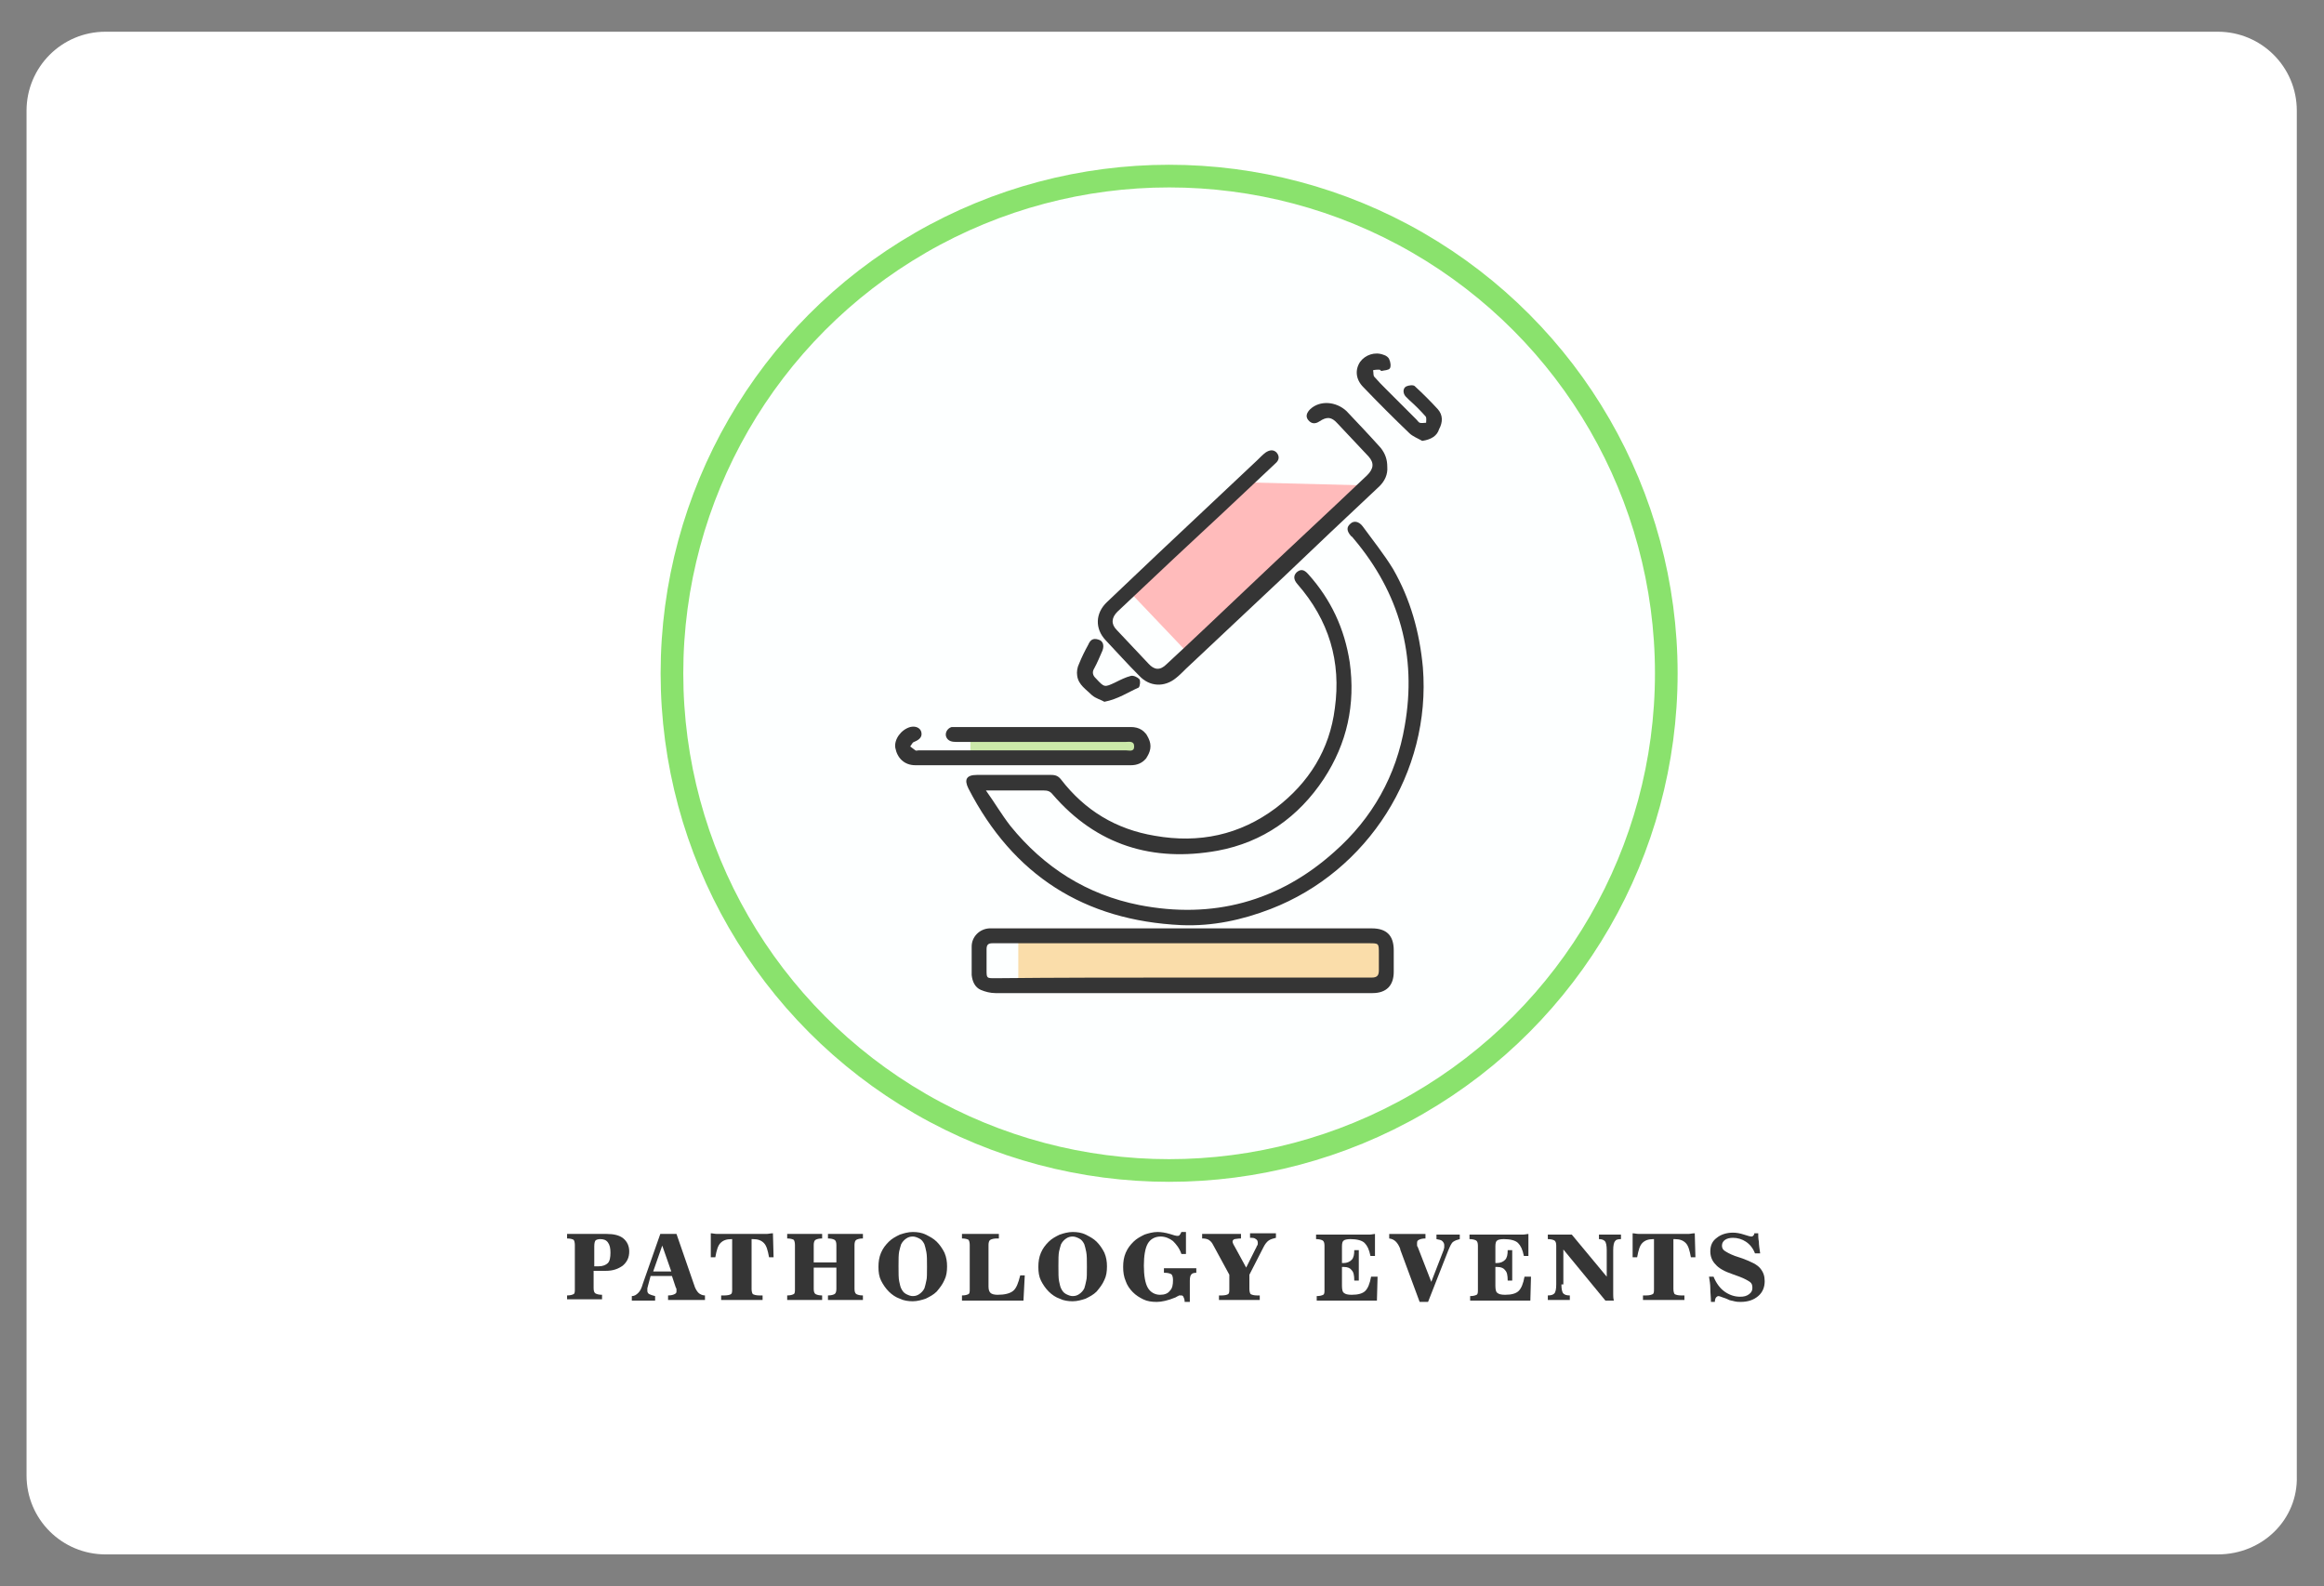 <?xml version="1.0" encoding="utf-8"?>
<!-- Generator: Adobe Illustrator 19.0.0, SVG Export Plug-In . SVG Version: 6.00 Build 0)  -->
<svg version="1.1" id="Layer_1" xmlns="http://www.w3.org/2000/svg" xmlns:xlink="http://www.w3.org/1999/xlink" x="0px" y="0px"
	 width="359px" height="245px" viewBox="-80.1 79.5 359 245" style="enable-background:new -80.1 79.5 359 245;"
	 xml:space="preserve">
<rect x="-80.1" y="79.5" width="359" height="245" fill="#808080" stroke="none"/>
<style type="text/css">
	.st0{fill:#FFFFFF;}
	.st1{fill:#FDFFFF;stroke:#8AE26D;stroke-width:3.5;}
	.st2{fill:#353535;}
	.st3{fill:#FADDAA;}
	.st4{fill:#FFBBBB;}
	.st5{fill:#CBE9A9;}
</style>
<path id="XMLID_64_" class="st0" d="M262.5,319.6H-63.8c-6.7,0-12.2-5.4-12.2-12.2V96.6c0-6.7,5.4-12.2,12.2-12.2h326.3
	c6.7,0,12.2,5.4,12.2,12.2v210.9C274.9,314.2,269.4,319.6,262.5,319.6z"/>
<circle id="Oval_1_" class="st1" cx="100.5" cy="183.5" r="76.8"/>
<g>
	<path class="st2" d="M7.5,280.3v-0.7c0.5,0,0.8-0.1,1-0.2s0.2-0.4,0.2-0.8v-6.8c0-0.4-0.1-0.7-0.2-0.8c-0.2-0.1-0.5-0.2-1-0.2v-0.7
		h6.1c1.1,0,2,0.2,2.6,0.7c0.6,0.5,0.9,1.2,0.9,2c0,0.9-0.3,1.6-1,2.2c-0.7,0.5-1.5,0.8-2.6,0.8h-1.9v2.7c0,0.4,0.1,0.7,0.3,0.8
		s0.5,0.2,1,0.2v0.7H7.5z M11.7,275.1h0.7c0.6,0,1.1-0.2,1.4-0.5c0.3-0.3,0.4-0.9,0.4-1.6c0-0.7-0.1-1.2-0.4-1.6s-0.7-0.5-1.2-0.5
		c-0.3,0-0.6,0.1-0.7,0.2s-0.2,0.4-0.2,0.9V275.1z"/>
	<path class="st2" d="M20,278.1c0,0.1-0.1,0.3-0.1,0.4c0,0.1,0,0.2,0,0.4c0,0.2,0.1,0.4,0.3,0.5s0.5,0.2,0.9,0.3v0.7h-3.6v-0.7
		c0.4,0,0.7-0.2,1-0.5c0.3-0.3,0.5-0.7,0.7-1.4l2.7-7.7h2.5l2.7,7.8c0.2,0.7,0.5,1.1,0.7,1.3c0.2,0.2,0.6,0.4,1,0.4v0.7h-5.7v-0.7
		c0.5,0,0.8-0.1,1-0.2c0.2-0.1,0.3-0.2,0.3-0.4c0-0.1,0-0.2,0-0.3c0-0.1,0-0.2-0.1-0.3l-0.6-1.8h-3.3L20,278.1z M20.8,275.9h2.8
		l-1.4-4L20.8,275.9z"/>
	<path class="st2" d="M33.1,270.9h-0.2c-0.8,0-1.3,0.2-1.7,0.6c-0.4,0.4-0.6,1.1-0.8,2.2h-0.7l0-3.7c0.3,0,0.6,0.1,1,0.1
		c0.3,0,0.6,0,0.9,0h5.8c0.3,0,0.6,0,0.9,0c0.3,0,0.6-0.1,1-0.1l0.1,3.7h-0.7c-0.2-1.1-0.4-1.8-0.8-2.2c-0.4-0.4-0.9-0.6-1.7-0.6H36
		v7.7c0,0.4,0.1,0.7,0.2,0.8c0.2,0.1,0.5,0.2,1,0.2h0.5v0.7h-6.4v-0.7h0.5c0.5,0,0.9-0.1,1-0.2c0.2-0.1,0.2-0.4,0.2-0.8V270.9z"/>
	<path class="st2" d="M41.5,280.3v-0.7c0.5,0,0.8-0.1,1-0.2s0.2-0.4,0.2-0.8v-6.8c0-0.4-0.1-0.7-0.2-0.8c-0.2-0.1-0.5-0.2-1-0.2
		v-0.7h5.4v0.7c-0.5,0-0.8,0.1-1,0.2s-0.3,0.4-0.3,0.8v2.7h3.5v-2.7c0-0.4-0.1-0.7-0.3-0.8s-0.5-0.2-1-0.2v-0.7h5.4v0.7
		c-0.5,0-0.8,0.1-1,0.2s-0.3,0.4-0.3,0.8v6.8c0,0.4,0.1,0.7,0.3,0.8c0.2,0.1,0.5,0.2,1,0.2v0.7h-5.4v-0.7c0.5,0,0.8-0.1,1-0.2
		c0.2-0.1,0.3-0.4,0.3-0.8v-3.3h-3.5v3.3c0,0.4,0.1,0.7,0.3,0.8s0.5,0.2,1,0.2v0.7H41.5z"/>
	<path class="st2" d="M55.6,275.2c0-0.8,0.1-1.5,0.4-2.2s0.7-1.2,1.2-1.7c0.5-0.5,1.1-0.8,1.7-1.1c0.6-0.2,1.3-0.4,2-0.4
		c0.7,0,1.4,0.1,2,0.4s1.2,0.6,1.7,1.1c0.5,0.5,0.9,1.1,1.2,1.7c0.3,0.7,0.4,1.4,0.4,2.1c0,0.8-0.1,1.5-0.4,2.1
		c-0.3,0.7-0.7,1.2-1.2,1.8c-0.5,0.5-1.1,0.8-1.7,1.1c-0.6,0.2-1.3,0.4-2,0.4c-0.7,0-1.4-0.1-2-0.4c-0.6-0.2-1.2-0.6-1.7-1.1
		c-0.5-0.5-0.9-1.1-1.2-1.7C55.7,276.7,55.6,276,55.6,275.2z M63.1,275.2c0-1,0-1.8-0.1-2.3c-0.1-0.5-0.2-0.9-0.3-1.2
		c-0.2-0.4-0.4-0.7-0.8-0.9s-0.7-0.3-1-0.3c-0.4,0-0.7,0.1-1,0.3s-0.6,0.5-0.8,0.9c-0.1,0.3-0.2,0.7-0.3,1.1
		c-0.1,0.5-0.1,1.2-0.1,2.3s0,1.8,0.1,2.3c0.1,0.5,0.2,0.9,0.3,1.1c0.2,0.4,0.4,0.7,0.8,0.9s0.7,0.3,1,0.3c0.4,0,0.7-0.1,1-0.3
		s0.6-0.5,0.8-0.9c0.1-0.3,0.2-0.7,0.3-1.2C63.1,277,63.1,276.2,63.1,275.2z"/>
	<path class="st2" d="M68.5,280.3v-0.7c0.5,0,0.8-0.1,1-0.2s0.2-0.4,0.2-0.8v-6.8c0-0.4-0.1-0.7-0.2-0.8c-0.2-0.1-0.5-0.2-1-0.2
		v-0.7h5.7v0.7h-0.3c-0.5,0-0.8,0.1-1,0.2s-0.3,0.4-0.3,0.8v6.4c0,0.5,0.1,0.8,0.3,1c0.2,0.2,0.6,0.3,1.1,0.3c1.1,0,1.9-0.2,2.4-0.6
		c0.5-0.4,0.8-1.2,1.1-2.4h0.7l-0.2,3.9H68.5z"/>
	<path class="st2" d="M80.3,275.2c0-0.8,0.1-1.5,0.4-2.2s0.7-1.2,1.2-1.7c0.5-0.5,1.1-0.8,1.7-1.1c0.6-0.2,1.3-0.4,2-0.4
		c0.7,0,1.4,0.1,2,0.4s1.2,0.6,1.7,1.1c0.5,0.5,0.9,1.1,1.2,1.7c0.3,0.7,0.4,1.4,0.4,2.1c0,0.8-0.1,1.5-0.4,2.1
		c-0.3,0.7-0.7,1.2-1.2,1.8c-0.5,0.5-1.1,0.8-1.7,1.1c-0.6,0.2-1.3,0.4-2,0.4c-0.7,0-1.4-0.1-2-0.4c-0.6-0.2-1.2-0.6-1.7-1.1
		c-0.5-0.5-0.9-1.1-1.2-1.7C80.4,276.7,80.3,276,80.3,275.2z M87.8,275.2c0-1,0-1.8-0.1-2.3c-0.1-0.5-0.2-0.9-0.3-1.2
		c-0.2-0.4-0.4-0.7-0.8-0.9s-0.7-0.3-1-0.3c-0.4,0-0.7,0.1-1,0.3s-0.6,0.5-0.8,0.9c-0.1,0.3-0.2,0.7-0.3,1.1
		c-0.1,0.5-0.1,1.2-0.1,2.3s0,1.8,0.1,2.3c0.1,0.5,0.2,0.9,0.3,1.1c0.2,0.4,0.4,0.7,0.8,0.9s0.7,0.3,1,0.3c0.4,0,0.7-0.1,1-0.3
		s0.6-0.5,0.8-0.9c0.1-0.3,0.2-0.7,0.3-1.2C87.8,277,87.8,276.2,87.8,275.2z"/>
	<path class="st2" d="M102.9,280.6c0-0.4-0.1-0.6-0.2-0.8c-0.1-0.2-0.2-0.2-0.4-0.2c-0.1,0-0.1,0-0.2,0s-0.1,0-0.2,0.1
		c-0.1,0-0.2,0.1-0.4,0.2c-1.2,0.5-2.2,0.7-2.9,0.7c-0.8,0-1.5-0.1-2.1-0.4s-1.1-0.6-1.6-1.1c-0.5-0.5-0.9-1.1-1.1-1.7
		c-0.3-0.7-0.4-1.4-0.4-2.2c0-0.8,0.1-1.5,0.4-2.2s0.7-1.2,1.2-1.7c0.5-0.5,1.1-0.8,1.7-1.1c0.6-0.2,1.3-0.4,2-0.4
		c0.6,0,1.2,0.1,1.9,0.3c0.6,0.2,1,0.3,1.1,0.3c0.2,0,0.3,0,0.4-0.1s0.2-0.3,0.3-0.5h0.7v3.4h-0.7c-0.3-0.9-0.8-1.5-1.3-2
		c-0.5-0.4-1.2-0.7-1.9-0.7c-0.9,0-1.6,0.4-2,1.1c-0.4,0.7-0.6,1.9-0.6,3.4c0,1.5,0.2,2.7,0.6,3.4s1.1,1.1,1.9,1.1
		c0.7,0,1.2-0.2,1.5-0.6c0.4-0.4,0.5-0.9,0.5-1.7c0-0.4-0.1-0.8-0.3-0.9s-0.5-0.2-1-0.2h-0.1v-0.7h5v0.7c-0.4,0-0.7,0.1-0.8,0.3
		c-0.1,0.1-0.2,0.4-0.2,0.9v1.4c0,0.3,0,0.6,0,0.9c0,0.3,0,0.6,0,1H102.9z"/>
	<path class="st2" d="M112.9,278.6c0,0.4,0.1,0.7,0.2,0.8c0.2,0.1,0.5,0.2,1,0.2h0.4v0.7h-6.3v-0.7h0.4c0.5,0,0.9-0.1,1-0.2
		c0.2-0.1,0.2-0.4,0.2-0.8v-2.2l-2.5-4.6c-0.2-0.4-0.4-0.6-0.7-0.8c-0.2-0.1-0.5-0.2-0.9-0.2h-0.1v-0.7h6v0.7c-0.5,0-0.8,0.1-1,0.1
		c-0.2,0.1-0.3,0.2-0.3,0.4c0,0.1,0.1,0.4,0.3,0.7l0,0l1.8,3.3l1.5-3c0.1-0.1,0.1-0.3,0.2-0.4s0.1-0.3,0.1-0.4
		c0-0.3-0.1-0.5-0.3-0.6c-0.2-0.2-0.5-0.2-0.9-0.2H113v-0.7h4v0.7c-0.4,0.1-0.8,0.2-1.1,0.4c-0.3,0.2-0.6,0.6-0.8,1l-2.2,4.3V278.6z
		"/>
	<path class="st2" d="M132.7,276.7l-0.1,3.7h-9.3v-0.7c0.5,0,0.8-0.1,1-0.2c0.2-0.1,0.2-0.4,0.2-0.8v-6.8c0-0.4-0.1-0.7-0.3-0.8
		c-0.2-0.1-0.5-0.2-1-0.2v-0.7h7.3c0.4,0,0.7,0,1,0c0.3,0,0.6-0.1,0.8-0.1l0,3.4h-0.7c-0.2-1-0.5-1.6-0.9-2
		c-0.4-0.4-1.2-0.6-2.2-0.6c-0.5,0-0.9,0.1-1,0.2c-0.2,0.1-0.3,0.4-0.3,0.9v2.6c0,0,0.1,0,0.1,0s0.1,0,0.1,0c0.6,0,1-0.2,1.3-0.5
		c0.3-0.3,0.4-0.8,0.4-1.5h0.7v4.7h-0.7c0-0.8-0.1-1.3-0.4-1.6c-0.2-0.3-0.6-0.5-1.2-0.5c-0.1,0-0.1,0-0.2,0c0,0-0.1,0-0.1,0v2.9
		c0,0.6,0.1,1,0.3,1.1c0.2,0.2,0.6,0.3,1.2,0.3c1,0,1.7-0.2,2.1-0.6c0.4-0.4,0.7-1.1,0.9-2.2H132.7z"/>
	<path class="st2" d="M136.2,272.5c0,0,0-0.1,0-0.1c-0.4-1-0.9-1.5-1.7-1.6v-0.7h5.6v0.7c-0.5,0-0.8,0.1-1,0.2
		c-0.2,0.1-0.3,0.2-0.3,0.5c0,0.1,0,0.2,0,0.3c0,0.1,0,0.2,0.1,0.3l2.1,5.4l1.9-4.9c0-0.1,0.1-0.3,0.1-0.4c0-0.1,0-0.3,0-0.4
		c0-0.2-0.1-0.4-0.3-0.6s-0.5-0.2-0.9-0.3v-0.7h3.6v0.7c-0.4,0.1-0.7,0.2-1,0.4s-0.5,0.7-0.8,1.4l-3.1,7.9h-1.3L136.2,272.5z"/>
	<path class="st2" d="M156.4,276.7l-0.1,3.7H147v-0.7c0.5,0,0.8-0.1,1-0.2c0.2-0.1,0.2-0.4,0.2-0.8v-6.8c0-0.4-0.1-0.7-0.3-0.8
		c-0.2-0.1-0.5-0.2-1-0.2v-0.7h7.3c0.4,0,0.7,0,1,0c0.3,0,0.6-0.1,0.8-0.1l0,3.4h-0.7c-0.2-1-0.5-1.6-0.9-2
		c-0.4-0.4-1.2-0.6-2.2-0.6c-0.5,0-0.9,0.1-1,0.2c-0.2,0.1-0.3,0.4-0.3,0.9v2.6c0,0,0.1,0,0.1,0s0.1,0,0.1,0c0.6,0,1-0.2,1.3-0.5
		c0.3-0.3,0.4-0.8,0.4-1.5h0.7v4.7h-0.7c0-0.8-0.1-1.3-0.4-1.6c-0.2-0.3-0.6-0.5-1.2-0.5c-0.1,0-0.1,0-0.2,0c0,0-0.1,0-0.1,0v2.9
		c0,0.6,0.1,1,0.3,1.1c0.2,0.2,0.6,0.3,1.2,0.3c1,0,1.7-0.2,2.1-0.6c0.4-0.4,0.7-1.1,0.9-2.2H156.4z"/>
	<path class="st2" d="M161.1,277.9c0,0.7,0.1,1.2,0.3,1.4s0.5,0.3,1,0.3h0v0.7H159v-0.7h0c0.5,0,0.8-0.1,1-0.3
		c0.2-0.2,0.3-0.7,0.3-1.4v-6c0-0.4-0.1-0.7-0.3-0.8c-0.2-0.1-0.5-0.2-1-0.2v-0.7h3.7l5.4,6.5v-4.1c0-0.7-0.1-1.2-0.3-1.4
		c-0.2-0.2-0.5-0.3-0.9-0.3h0v-0.7h3.4v0.7h0c-0.5,0-0.8,0.1-0.9,0.3c-0.2,0.2-0.3,0.7-0.3,1.4v6.1c0,0.2,0,0.5,0,0.7
		c0,0.3,0,0.6,0.1,1h-1.3l-6.5-7.9V277.9z"/>
	<path class="st2" d="M175.5,270.9h-0.2c-0.8,0-1.3,0.2-1.7,0.6c-0.4,0.4-0.6,1.1-0.8,2.2h-0.7l0-3.7c0.3,0,0.6,0.1,1,0.1
		c0.3,0,0.6,0,0.9,0h5.8c0.3,0,0.6,0,0.9,0c0.3,0,0.6-0.1,1-0.1l0.1,3.7h-0.7c-0.2-1.1-0.4-1.8-0.8-2.2c-0.4-0.4-0.9-0.6-1.7-0.6
		h-0.2v7.7c0,0.4,0.1,0.7,0.2,0.8c0.2,0.1,0.5,0.2,1,0.2h0.5v0.7h-6.4v-0.7h0.5c0.5,0,0.8-0.1,1-0.2c0.2-0.1,0.2-0.4,0.2-0.8V270.9z
		"/>
	<path class="st2" d="M184.2,280.6c0-0.7-0.1-1.4-0.1-2.1c0-0.6-0.1-1.2-0.2-1.8h0.7c0.4,1,1,1.8,1.7,2.3c0.7,0.5,1.5,0.8,2.4,0.8
		c0.6,0,1-0.1,1.4-0.4s0.5-0.6,0.5-1c0-0.4-0.1-0.7-0.4-0.9c-0.3-0.2-0.8-0.5-1.6-0.8l-1.1-0.4c-1.2-0.4-2.1-0.9-2.6-1.5
		c-0.5-0.5-0.8-1.2-0.8-2c0-0.9,0.3-1.6,1-2.1c0.6-0.5,1.5-0.8,2.5-0.8c0.5,0,1.1,0.1,1.7,0.3c0.6,0.2,1,0.3,1.1,0.3
		c0.1,0,0.2,0,0.3-0.1c0.1-0.1,0.2-0.2,0.2-0.4l0.6,0c0,0.4,0,0.8,0.1,1.3c0,0.5,0.1,1.1,0.2,1.8H191c-0.3-0.8-0.8-1.4-1.4-1.8
		c-0.6-0.4-1.3-0.6-2-0.6c-0.5,0-0.9,0.1-1.2,0.3s-0.5,0.5-0.5,0.9c0,0.3,0.1,0.6,0.4,0.8c0.3,0.2,0.8,0.5,1.6,0.8l1.2,0.4
		c1.3,0.5,2.2,0.9,2.7,1.5s0.7,1.2,0.7,2c0,0.9-0.3,1.7-1,2.3s-1.6,0.9-2.7,0.9c-0.3,0-0.6,0-1-0.1c-0.3-0.1-0.7-0.1-1-0.3
		c-0.2-0.1-0.5-0.2-0.8-0.3c-0.3-0.1-0.5-0.2-0.6-0.2c-0.2,0-0.3,0.1-0.4,0.2c-0.1,0.1-0.2,0.4-0.2,0.7H184.2z"/>
</g>
<rect x="77.2" y="224.5" class="st3" width="56.7" height="6.5"/>
<polygon class="st4" points="94,170.5 103.8,180.8 131.8,154.5 112,154 "/>
<rect x="69.8" y="192.8" class="st5" width="27.2" height="3.9"/>
<g>
	<path class="st2" d="M72.2,201.6c1.3,1.8,2.4,3.7,3.8,5.5c5.2,6.4,11.8,10.6,19.9,12.2c11.3,2.2,21.5-0.5,30.1-8.2
		c5.9-5.2,9.6-11.8,10.9-19.5c1.9-10.8-0.8-20.5-7.9-28.9c-0.1-0.1-0.2-0.3-0.4-0.4c-0.7-0.8-0.7-1.4-0.1-1.9
		c0.5-0.5,1.3-0.4,1.9,0.4c1.6,2.2,3.3,4.3,4.7,6.6c2.7,4.7,4.1,9.8,4.6,15.2c1.3,16.2-8.5,31.5-23.5,37.3c-4.4,1.7-9,2.7-13.8,2.5
		c-15-0.7-26-7.7-32.9-21.1c-0.7-1.4-0.3-2.1,1.3-2.1c3.8,0,7.7,0,11.5,0c0.7,0,1.1,0.2,1.5,0.7c3.7,4.8,8.5,7.7,14.5,8.7
		c6.8,1.2,13.1-0.1,18.7-4.3c5.1-3.9,8.3-9,9.1-15.4c1-7.2-0.9-13.6-5.8-19.2c-0.6-0.7-0.6-1.3-0.1-1.8c0.6-0.5,1.1-0.5,1.8,0.3
		c3.5,3.9,5.6,8.4,6.4,13.6c0.9,6.5-0.4,12.5-4,18c-3.9,5.9-9.4,9.8-16.4,11.1c-10,1.8-18.7-0.8-25.5-8.7c-0.4-0.5-0.8-0.6-1.4-0.6
		c-3,0-5.9,0-8.9,0C72.4,201.4,72.3,201.5,72.2,201.6z"/>
	<path class="st2" d="M102.5,232.9c-9.6,0-19.2,0-28.8,0c-0.8,0-1.6-0.2-2.3-0.5c-0.9-0.4-1.3-1.3-1.4-2.3c0-1.5,0-3,0-4.4
		c0-1.5,1.2-2.7,2.7-2.8c0.2,0,0.5,0,0.7,0c19.5,0,39,0,58.4,0c2.3,0,3.4,1.1,3.4,3.4c0,1.1,0,2.2,0,3.3c0,2.1-1.1,3.3-3.3,3.3
		C122.1,232.9,112.3,232.9,102.5,232.9C102.5,232.9,102.5,232.9,102.5,232.9z M102.5,230.5c4.9,0,9.8,0,14.7,0c4.9,0,9.7,0,14.6,0
		c0.8,0,1.1-0.3,1.1-1.1c0-0.9,0-1.7,0-2.6c0-1.6,0-1.6-1.5-1.6c-19.2,0-38.4,0-57.6,0c-0.2,0-0.4,0-0.6,0c-0.6,0-0.9,0.2-0.9,0.9
		c0,1.1,0,2.1,0,3.2c0,1.3,0,1.3,1.3,1.3C83.2,230.5,92.8,230.5,102.5,230.5z"/>
	<path class="st2" d="M134.2,151.6c0.1,1.2-0.4,2.2-1.2,3c-5,4.7-10,9.4-14.9,14.1c-5,4.7-10,9.4-15,14.1c-0.5,0.5-1,1-1.5,1.4
		c-1.8,1.5-4.1,1.4-5.7-0.3c-1.8-1.8-3.5-3.7-5.2-5.5c-1.7-1.8-1.6-4.2,0.2-5.9c2.6-2.5,5.3-5,7.9-7.5c5.1-4.8,10.2-9.6,15.3-14.4
		c0.4-0.4,0.9-0.9,1.3-1.2c0.6-0.4,1.2-0.5,1.7,0c0.5,0.6,0.4,1.2-0.2,1.7c-5.2,4.9-10.4,9.8-15.7,14.7c-2.9,2.7-5.8,5.5-8.7,8.2
		c-0.9,0.9-1,1.9-0.1,2.8c1.6,1.7,3.3,3.5,4.9,5.2c0.9,1,1.8,1.1,2.8,0.1c4-3.7,8-7.5,12-11.3c6.3-6,12.7-11.9,19-17.9
		c1-1,1.1-1.9,0.2-2.9c-1.6-1.7-3.2-3.4-4.8-5.1c-0.9-1-1.6-1.1-2.8-0.3c-0.6,0.4-1.2,0.4-1.7-0.2c-0.5-0.6-0.2-1.2,0.3-1.7
		c1.5-1.4,4-1.2,5.6,0.3c1.8,1.9,3.6,3.8,5.3,5.7C133.9,149.6,134.2,150.5,134.2,151.6z"/>
	<path class="st2" d="M77.9,197.7c-5.5,0-11.1,0-16.6,0c-1.7,0-2.8-1.1-3.1-2.7c-0.2-1.3,0.9-2.8,2.3-3.2c0.8-0.2,1.5,0.1,1.7,0.7
		c0.2,0.7-0.1,1.2-1.1,1.6c-0.3,0.1-0.4,0.5-0.6,0.7c0.3,0.2,0.5,0.4,0.8,0.6c0.1,0.1,0.4,0,0.5,0c10.7,0,21.3,0,32,0
		c0.5,0,1.3,0.3,1.3-0.6c0-0.9-0.8-0.7-1.3-0.7c-8.7,0-17.5,0-26.2,0c-0.6,0-1.2-0.1-1.5-0.7c-0.3-0.6,0.1-1.4,0.8-1.6
		c0.2,0,0.4,0,0.6,0c9,0,18,0,27.1,0c1.3,0,2.2,0.6,2.7,1.7c0.6,1.2,0.3,2.2-0.4,3.2c-0.6,0.7-1.4,1-2.3,1
		C89.1,197.7,83.5,197.7,77.9,197.7z"/>
	<path class="st2" d="M139.6,147.6c-0.7-0.4-1.5-0.7-2-1.2c-2.4-2.3-4.8-4.7-7.1-7.1c-1.2-1.2-1.3-2.7-0.5-3.9
		c0.8-1.1,2.3-1.6,3.6-1.1c0.4,0.1,0.8,0.4,0.9,0.7c0.2,0.4,0.3,1.1,0.1,1.4c-0.2,0.3-0.9,0.3-1.3,0.4c-0.1,0-0.2-0.2-0.3-0.2
		c-0.3,0-0.7,0-1,0.1c0.1,0.3,0,0.8,0.2,1c0.6,0.7,1.2,1.3,1.8,1.9c1.6,1.6,3.2,3.2,4.7,4.7c0.2,0.2,0.3,0.4,0.5,0.5
		c0.3,0.1,0.7,0,1,0c0-0.3,0.1-0.8-0.1-1c-0.8-0.9-1.6-1.7-2.5-2.5c-0.2-0.2-0.4-0.4-0.6-0.6c-0.4-0.5-0.4-1.2,0.1-1.5
		c0.4-0.2,1.2-0.3,1.4,0c1.2,1.1,2.4,2.3,3.5,3.5c0.8,0.9,0.8,2,0.2,3.1C141.9,146.8,141,147.4,139.6,147.6z"/>
	<path class="st2" d="M90.5,187.9c-0.5-0.3-1.3-0.5-1.9-1c-0.9-0.9-2.1-1.6-2.3-3c-0.1-0.6,0-1.3,0.3-1.9c0.4-1,0.9-2,1.4-2.9
		c0.3-0.7,0.7-1.1,1.6-0.8c0.7,0.2,0.9,0.9,0.6,1.7c-0.4,0.9-0.8,1.9-1.3,2.8c-0.3,0.5-0.2,1,0.2,1.4c0,0,0.1,0.1,0.1,0.1
		c1.3,1.4,1.3,1.4,3,0.6c0.8-0.4,1.6-0.8,2.4-1c0.4-0.1,1,0.2,1.3,0.5c0.2,0.3,0.1,1.1-0.1,1.3C94.2,186.4,92.6,187.5,90.5,187.9z"
		/>
</g>
</svg>
